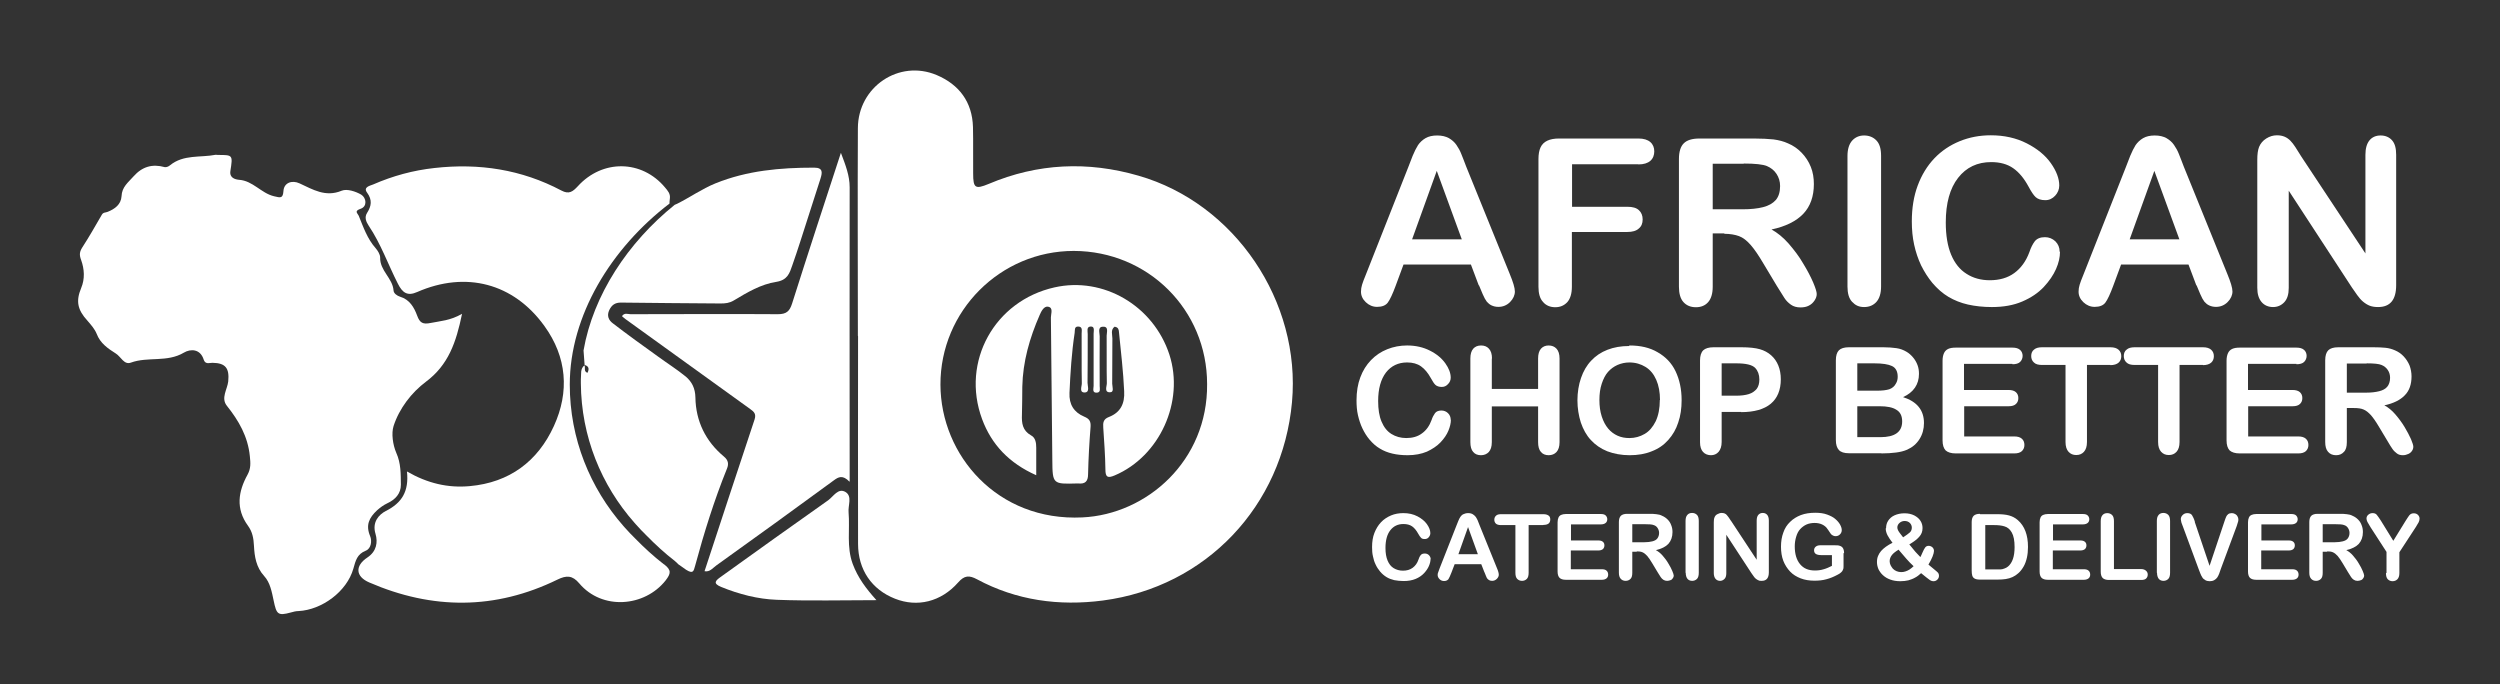 <?xml version="1.0" encoding="UTF-8"?> <svg xmlns="http://www.w3.org/2000/svg" id="Layer_1" data-name="Layer 1" viewBox="0 0 139.88 38.29"><rect x="0" y="0" width="139.88" height="38.29" fill="#333333" stroke="none"/><defs><style> .cls-1 { fill: #fff; } </style></defs><g><path class="cls-1" d="M37.14,31.57c-.58-.45-1.1-.93-1.58-1.42-.21-.2-.4-.41-.6-.63-.03-.03-.06-.06-.08-.09-1.86-2.12-3-4.88-3-7.91,0-3.87,2.32-7.64,5.58-10.13,0-.07,0-.15,.02-.28,.04-.27-.12-.44-.27-.62-1.29-1.55-3.5-1.59-4.88-.07-.28,.3-.49,.47-.92,.24-2.23-1.18-4.61-1.54-7.1-1.26-1.19,.13-2.33,.44-3.43,.92-.16,.07-.58,.14-.34,.46,.3,.41,.24,.75,0,1.13-.16,.25-.06,.49,.09,.72,.68,1.01,1.08,2.16,1.63,3.24,.26,.52,.54,.71,1.08,.47,2.72-1.19,5.39-.5,7.12,1.9,1.26,1.74,1.41,3.68,.53,5.6-.9,1.97-2.48,3.16-4.71,3.36-1.21,.11-2.35-.15-3.51-.82,.12,1.12-.29,1.76-1.18,2.21-.39,.2-.78,.62-.58,1.28,.14,.47,.06,.98-.45,1.32-.71,.47-.67,1.07,.1,1.4,3.53,1.53,7.05,1.54,10.53-.16,.51-.25,.84-.24,1.22,.21,1.28,1.52,3.66,1.32,4.83-.16,.3-.39,.34-.58-.09-.91Z"></path><path class="cls-1" d="M25.85,17.57c-.33,1.59-.76,2.85-2.02,3.79-.8,.6-1.49,1.49-1.81,2.48-.13,.41-.04,1.05,.15,1.49,.27,.6,.25,1.19,.26,1.79,0,.5-.31,.83-.76,1.04-.21,.1-.39,.23-.57,.39-.45,.42-.65,.83-.39,1.45,.11,.26,.06,.69-.24,.81-.5,.2-.57,.56-.7,1.01-.36,1.27-1.75,2.3-3.06,2.37-.15,0-.3,.04-.44,.08-.73,.2-.8,.1-.96-.67-.1-.47-.19-1-.53-1.37-.45-.49-.54-1.1-.57-1.68-.02-.44-.09-.8-.34-1.14-.69-.95-.54-1.91-.02-2.85,.19-.35,.17-.64,.13-1.03-.11-1.11-.62-1.99-1.29-2.83-.34-.43,.03-.91,.08-1.36,.07-.73-.14-1.03-.88-1.04-.18,0-.4,.1-.49-.17-.19-.62-.74-.62-1.11-.4-.94,.56-2.01,.21-2.97,.56-.38,.14-.56-.34-.84-.51-.44-.28-.87-.57-1.07-1.1-.11-.27-.32-.51-.52-.74-.56-.61-.65-1.1-.35-1.82,.22-.52,.18-1.07,0-1.57-.11-.29-.09-.46,.06-.7,.39-.6,.74-1.22,1.1-1.84,.08-.14,.22-.11,.33-.16,.4-.16,.74-.41,.77-.87,.02-.52,.37-.77,.67-1.11,.49-.55,1.05-.71,1.74-.52,.09,.02,.22-.03,.3-.1,.76-.62,1.7-.42,2.56-.59,.04,0,.09,.01,.13,.01,.83,0,.83,0,.69,.9-.06,.39,.28,.47,.48,.49,.78,.05,1.24,.75,1.96,.92,.37,.09,.5,.13,.53-.3,.03-.45,.47-.62,.9-.42,.74,.34,1.45,.79,2.36,.41,.29-.12,.78,.04,1.09,.22,.29,.18,.35,.66-.03,.79-.38,.13-.18,.24-.11,.39,.26,.64,.48,1.29,.95,1.82,.12,.14,.25,.35,.25,.52-.02,.74,.7,1.15,.75,1.85,.01,.16,.2,.29,.36,.34,.54,.16,.79,.6,.96,1.06,.15,.41,.32,.5,.76,.41,.54-.11,1.09-.13,1.75-.51Z"></path><path class="cls-1" d="M48,18.79c0-3.87-.02-7.75,0-11.62,.01-2.31,2.3-3.86,4.41-2.97,1.25,.53,1.99,1.5,2.03,2.91,.02,.87,0,1.73,.01,2.6,0,.82,.12,.89,.87,.58,2.74-1.16,5.55-1.28,8.38-.46,5.4,1.55,9.1,7.05,8.59,12.67-.53,5.82-4.81,10.34-10.58,11.1-2.45,.32-4.84,0-7.05-1.19-.43-.23-.7-.22-1.05,.18-.96,1.09-2.29,1.4-3.53,.91-1.3-.51-2.07-1.62-2.07-3.07-.01-3.87,0-7.75,0-11.62Zm19.54,2.7c0-4.15-3.3-7.44-7.46-7.45-4.11,0-7.47,3.36-7.46,7.48,.01,3.95,3.19,7.66,7.94,7.43,3.61-.17,7.02-3.17,6.98-7.46Z"></path><path class="cls-1" d="M47.53,26.95c-.38-.39-.61-.27-.88-.07-2.18,1.6-4.37,3.18-6.56,4.75-.2,.14-.37,.39-.67,.33,.93-2.83,1.86-5.67,2.8-8.49,.1-.31-.03-.43-.24-.58-2.33-1.68-4.66-3.36-6.99-5.04-.07-.05-.13-.11-.19-.16,.14-.21,.33-.11,.48-.11,2.75,0,5.5-.02,8.24,0,.48,0,.66-.16,.8-.6,.88-2.78,1.79-5.55,2.73-8.43,.26,.69,.49,1.27,.49,1.93-.01,5.28,0,10.56,0,15.83,0,.15,0,.3,0,.63Z"></path><path class="cls-1" d="M49.04,33.58c-1.87,0-3.73,.05-5.58-.02-1.06-.04-2.11-.31-3.11-.72-.49-.2-.3-.36-.04-.55,2.01-1.44,4.01-2.88,6.03-4.3,.29-.21,.56-.71,.97-.46,.39,.24,.13,.75,.17,1.14,.08,.96-.12,1.92,.23,2.88,.29,.78,.76,1.4,1.33,2.03Z"></path><path class="cls-1" d="M62.36,18.28c-.23,.18-.12,.44-.12,.66-.01,.84,0,1.69-.01,2.53,0,.17,.13,.48-.13,.48-.33,0-.17-.33-.17-.51-.02-.89,0-1.78-.01-2.66,0-.18,.13-.52-.21-.5-.31,.01-.18,.34-.18,.53-.01,.93,0,1.86,0,2.79,0,.14,.07,.35-.15,.37-.29,.02-.19-.23-.19-.38,0-.97,0-1.95,0-2.92,0-.15,.08-.42-.17-.4-.24,.01-.16,.27-.16,.42,0,.91,0,1.82-.01,2.73,0,.19,.14,.52-.15,.54-.33,.01-.17-.33-.17-.51-.02-.93,0-1.86-.01-2.79,0-.16,.07-.39-.2-.39-.22,0-.17,.21-.19,.35-.17,1.11-.24,2.24-.29,3.36-.03,.65,.25,1.09,.82,1.33,.29,.12,.38,.26,.36,.57-.07,.88-.12,1.77-.14,2.66,0,.4-.17,.55-.55,.51-.02,0-.04,0-.06,0-1.36,.04-1.38,.04-1.39-1.3-.03-2.66-.05-5.33-.08-7.99,0-.21,.15-.55-.16-.6-.23-.04-.38,.26-.47,.47-.56,1.28-.94,2.6-.97,4.01-.01,.52,0,1.04-.02,1.56-.02,.48,.03,.89,.51,1.16,.25,.13,.29,.42,.29,.69,0,.47,0,.95,0,1.54-1.51-.67-2.5-1.71-3.03-3.14-1.19-3.22,.7-6.62,4.05-7.37,2.74-.62,5.54,1.03,6.43,3.76,.85,2.63-.54,5.69-3.06,6.76-.4,.17-.52,.1-.52-.34-.01-.78-.07-1.56-.12-2.33-.02-.28,0-.48,.32-.6,.64-.25,.89-.74,.85-1.44-.05-1.1-.18-2.2-.29-3.3-.01-.13-.03-.26-.2-.3Z"></path><path class="cls-1" d="M45.54,9.38c-1.88,0-3.73,.16-5.51,.88-.76,.31-1.42,.78-2.14,1.14-.06,.03-.1,.04-.14,.06-2.61,2.1-4.56,5.04-5.1,8.15,.02,.27,.04,.54,.06,.81,.24,.07,.27,.22,.16,.44-.23-.08-.1-.29-.17-.42-.12,.1-.16,.21-.18,.34,0,.15-.02,.31-.02,.46,0,.07,0,.13,0,.2,.02,2.99,1.15,5.72,3,7.81,.03,.03,.06,.06,.08,.09,.19,.21,.39,.43,.6,.63,.48,.49,1,.97,1.58,1.42,.08,.07,.14,.12,.19,.18,.15,.1,.29,.21,.44,.31,.4,.25,.42,.07,.5-.21,.5-1.85,1.07-3.68,1.79-5.46,.09-.23,.09-.45-.18-.67-1.02-.85-1.57-1.98-1.59-3.3-.01-.52-.2-.88-.54-1.17-.49-.4-1.03-.74-1.55-1.12-.85-.61-1.7-1.22-2.53-1.86-.23-.17-.35-.42-.2-.74,.14-.29,.33-.42,.65-.42,1.86,.02,3.72,.04,5.58,.05,.26,0,.49-.02,.74-.17,.75-.45,1.52-.91,2.38-1.04,.62-.1,.74-.48,.89-.92,.16-.44,.3-.89,.45-1.34,.38-1.17,.76-2.35,1.13-3.52,.09-.3,.17-.61-.35-.61Z"></path></g><g><path class="cls-1" d="M82.74,15.97l-.44-1.17h-3.77l-.44,1.19c-.17,.46-.32,.78-.44,.94-.12,.16-.32,.24-.6,.24-.24,0-.45-.09-.63-.26-.18-.17-.27-.37-.27-.59,0-.13,.02-.26,.06-.39,.04-.13,.11-.32,.21-.56l2.38-6.03c.07-.17,.15-.38,.24-.62,.1-.24,.2-.44,.3-.6,.11-.16,.25-.29,.42-.39,.17-.1,.39-.15,.65-.15s.48,.05,.66,.15c.17,.1,.32,.23,.42,.38,.11,.16,.2,.32,.27,.5,.07,.18,.17,.42,.28,.72l2.43,5.99c.19,.46,.29,.79,.29,.99s-.09,.41-.27,.59c-.18,.18-.4,.27-.65,.27-.15,0-.27-.03-.38-.08s-.19-.12-.27-.21c-.07-.09-.15-.23-.23-.42-.08-.19-.15-.35-.21-.5Zm-3.72-2.58h2.77l-1.4-3.83-1.38,3.83Z"></path><path class="cls-1" d="M91.67,9.19h-3.71v2.38h3.1c.29,0,.5,.06,.64,.19,.14,.13,.21,.3,.21,.52s-.07,.39-.22,.51c-.14,.13-.36,.19-.64,.19h-3.1v3.06c0,.39-.09,.68-.26,.87-.18,.19-.4,.28-.67,.28s-.51-.09-.68-.29c-.18-.19-.26-.48-.26-.86v-7.14c0-.27,.04-.49,.12-.66s.21-.29,.38-.37,.39-.12,.66-.12h4.43c.3,0,.52,.07,.67,.2s.22,.31,.22,.52-.07,.4-.22,.53c-.15,.13-.37,.2-.67,.2Z"></path><path class="cls-1" d="M96.49,13.06h-.66v2.98c0,.39-.09,.68-.26,.87s-.4,.28-.68,.28c-.3,0-.53-.1-.7-.29-.17-.19-.25-.48-.25-.86v-7.14c0-.41,.09-.7,.27-.88s.47-.27,.88-.27h3.06c.42,0,.78,.02,1.08,.05,.3,.04,.57,.11,.81,.22,.29,.12,.55,.3,.77,.53,.22,.23,.39,.49,.51,.79s.17,.62,.17,.96c0,.69-.2,1.25-.59,1.66-.39,.41-.98,.71-1.78,.88,.33,.18,.65,.44,.96,.79,.3,.35,.58,.71,.81,1.11,.24,.39,.42,.74,.56,1.06,.13,.31,.2,.53,.2,.65s-.04,.24-.12,.36c-.08,.12-.18,.22-.32,.29-.13,.07-.29,.1-.47,.1-.21,0-.39-.05-.53-.15-.14-.1-.27-.22-.37-.38s-.24-.38-.42-.67l-.75-1.25c-.27-.46-.51-.81-.72-1.05-.21-.24-.43-.41-.65-.49s-.5-.13-.83-.13Zm1.08-3.9h-1.74v2.55h1.68c.45,0,.83-.04,1.14-.12,.31-.08,.54-.21,.71-.4,.16-.19,.24-.45,.24-.78,0-.26-.07-.48-.2-.68s-.31-.34-.54-.44c-.22-.09-.65-.14-1.3-.14Z"></path><path class="cls-1" d="M103.37,16.04v-7.31c0-.38,.09-.67,.26-.86,.17-.19,.4-.29,.67-.29s.51,.09,.69,.28c.18,.19,.26,.47,.26,.86v7.31c0,.38-.09,.67-.26,.86-.17,.19-.4,.29-.69,.29s-.49-.1-.67-.29c-.18-.19-.26-.48-.26-.86Z"></path><path class="cls-1" d="M115.26,14.09c0,.3-.07,.62-.22,.96-.15,.34-.38,.68-.69,1.01-.31,.33-.71,.6-1.2,.81-.49,.21-1.05,.31-1.7,.31-.49,0-.94-.05-1.34-.14-.4-.09-.77-.24-1.09-.43s-.63-.46-.9-.78c-.24-.29-.45-.62-.63-.98-.17-.36-.3-.75-.39-1.16-.09-.41-.13-.84-.13-1.3,0-.75,.11-1.42,.33-2.01,.22-.59,.53-1.1,.93-1.52s.88-.74,1.42-.96c.54-.22,1.12-.33,1.74-.33,.75,0,1.42,.15,2.01,.45,.59,.3,1.04,.67,1.35,1.11s.47,.86,.47,1.25c0,.21-.08,.41-.23,.57-.15,.16-.33,.25-.55,.25-.24,0-.42-.06-.54-.17-.12-.11-.25-.31-.4-.59-.25-.46-.53-.8-.86-1.03-.33-.23-.74-.34-1.23-.34-.77,0-1.39,.29-1.85,.88-.46,.59-.69,1.42-.69,2.5,0,.72,.1,1.32,.3,1.8,.2,.48,.49,.84,.86,1.07,.37,.24,.81,.36,1.3,.36,.54,0,1-.13,1.37-.4,.37-.27,.66-.66,.85-1.18,.08-.24,.18-.44,.3-.6,.12-.15,.31-.23,.57-.23,.22,0,.42,.08,.58,.23,.16,.16,.24,.35,.24,.58Z"></path><path class="cls-1" d="M122.89,15.97l-.44-1.17h-3.77l-.44,1.19c-.17,.46-.32,.78-.44,.94-.12,.16-.32,.24-.6,.24-.24,0-.45-.09-.63-.26-.18-.17-.27-.37-.27-.59,0-.13,.02-.26,.06-.39,.04-.13,.11-.32,.21-.56l2.38-6.03c.07-.17,.15-.38,.24-.62,.1-.24,.2-.44,.3-.6,.11-.16,.25-.29,.42-.39,.17-.1,.39-.15,.65-.15s.48,.05,.66,.15c.17,.1,.32,.23,.42,.38,.11,.16,.2,.32,.27,.5,.07,.18,.17,.42,.28,.72l2.43,5.99c.19,.46,.29,.79,.29,.99s-.09,.41-.27,.59c-.18,.18-.4,.27-.65,.27-.15,0-.27-.03-.38-.08s-.19-.12-.27-.21c-.07-.09-.15-.23-.23-.42-.08-.19-.15-.35-.21-.5Zm-3.72-2.58h2.77l-1.4-3.83-1.38,3.83Z"></path><path class="cls-1" d="M128.73,8.71l3.62,5.47v-5.52c0-.36,.08-.63,.23-.81s.36-.27,.62-.27,.48,.09,.64,.27,.23,.45,.23,.81v7.3c0,.82-.34,1.22-1.01,1.22-.17,0-.32-.02-.46-.07-.13-.05-.26-.13-.38-.23s-.23-.23-.33-.37c-.1-.14-.2-.29-.3-.43l-3.53-5.41v5.44c0,.35-.08,.62-.25,.8-.17,.18-.38,.27-.63,.27s-.48-.09-.64-.28-.24-.45-.24-.8v-7.16c0-.3,.03-.54,.1-.72,.08-.19,.21-.35,.4-.47s.39-.18,.6-.18c.17,0,.31,.03,.43,.08s.23,.13,.32,.22c.09,.09,.18,.21,.28,.36,.09,.15,.19,.3,.29,.46Z"></path><path class="cls-1" d="M81.18,23.49c0,.19-.05,.39-.14,.61-.09,.22-.24,.44-.44,.65-.2,.21-.46,.38-.76,.52-.31,.13-.67,.2-1.08,.2-.31,0-.6-.03-.85-.09-.26-.06-.49-.15-.7-.28-.21-.12-.4-.29-.58-.5-.16-.19-.29-.4-.4-.63-.11-.23-.19-.48-.25-.74-.06-.26-.08-.54-.08-.83,0-.48,.07-.91,.21-1.28,.14-.38,.34-.7,.6-.97,.26-.27,.56-.47,.91-.61,.35-.14,.72-.21,1.11-.21,.48,0,.91,.1,1.28,.29,.38,.19,.66,.43,.86,.71,.2,.28,.3,.55,.3,.8,0,.14-.05,.26-.15,.36-.1,.11-.21,.16-.35,.16-.15,0-.27-.04-.35-.11-.08-.07-.16-.2-.26-.38-.16-.29-.34-.51-.55-.66-.21-.15-.47-.22-.78-.22-.49,0-.89,.19-1.18,.56-.29,.38-.44,.91-.44,1.6,0,.46,.06,.85,.19,1.15,.13,.31,.31,.54,.55,.69,.24,.15,.52,.23,.83,.23,.35,0,.64-.08,.88-.26,.24-.17,.42-.42,.54-.75,.05-.16,.12-.28,.19-.38s.2-.15,.36-.15c.14,0,.27,.05,.37,.15,.1,.1,.15,.22,.15,.37Z"></path><path class="cls-1" d="M83.47,20.06v1.7h2.59v-1.7c0-.24,.05-.42,.16-.55,.11-.12,.25-.18,.43-.18s.33,.06,.44,.18,.17,.3,.17,.55v4.68c0,.25-.06,.43-.17,.55s-.26,.18-.44,.18-.33-.06-.43-.18c-.11-.12-.16-.31-.16-.55v-2h-2.59v2c0,.25-.06,.43-.17,.55s-.26,.18-.44,.18-.33-.06-.43-.18c-.11-.12-.16-.31-.16-.55v-4.68c0-.24,.05-.42,.16-.55,.11-.12,.25-.18,.44-.18s.33,.06,.44,.18c.11,.12,.17,.3,.17,.55Z"></path><path class="cls-1" d="M91.17,19.33c.62,0,1.14,.12,1.58,.38,.44,.25,.78,.6,1,1.06s.34,1,.34,1.62c0,.46-.06,.88-.19,1.25-.12,.38-.31,.7-.56,.98-.25,.28-.55,.49-.92,.63-.36,.15-.78,.22-1.24,.22s-.88-.08-1.25-.22c-.37-.15-.67-.36-.92-.63-.25-.27-.43-.6-.56-.98-.12-.38-.19-.8-.19-1.24s.07-.88,.2-1.25c.13-.38,.32-.71,.57-.97,.25-.27,.55-.47,.91-.61,.36-.14,.76-.21,1.21-.21Zm1.71,3.05c0-.43-.07-.81-.21-1.13s-.34-.56-.6-.72c-.26-.16-.56-.25-.9-.25-.24,0-.46,.05-.67,.14-.2,.09-.38,.22-.53,.39-.15,.17-.26,.39-.35,.66s-.13,.57-.13,.91,.04,.64,.13,.92,.21,.5,.36,.68,.33,.31,.53,.4c.2,.09,.42,.13,.66,.13,.31,0,.59-.08,.85-.23s.46-.39,.62-.71c.15-.32,.23-.72,.23-1.19Z"></path><path class="cls-1" d="M97.43,23.05h-1.1v1.68c0,.24-.06,.42-.17,.55s-.26,.19-.43,.19-.33-.06-.44-.18c-.11-.12-.17-.3-.17-.54v-4.58c0-.26,.06-.45,.18-.57,.12-.11,.31-.17,.58-.17h1.54c.46,0,.81,.04,1.05,.11,.24,.07,.45,.18,.63,.34,.18,.16,.31,.35,.4,.57s.14,.48,.14,.77c0,.6-.19,1.06-.56,1.37-.37,.31-.93,.47-1.66,.47Zm-.29-2.72h-.81v1.81h.81c.28,0,.52-.03,.71-.09s.33-.16,.44-.29c.1-.13,.15-.31,.15-.53,0-.26-.08-.48-.23-.64-.17-.18-.53-.26-1.06-.26Z"></path><path class="cls-1" d="M105.26,25.36h-1.81c-.26,0-.45-.06-.56-.18-.11-.12-.17-.3-.17-.56v-4.46c0-.26,.06-.45,.17-.56s.3-.17,.56-.17h1.92c.28,0,.53,.02,.74,.05s.39,.1,.56,.2c.14,.08,.26,.19,.37,.32,.11,.13,.19,.27,.25,.43s.08,.32,.08,.49c0,.59-.3,1.03-.89,1.3,.78,.25,1.17,.73,1.17,1.45,0,.33-.08,.63-.25,.9-.17,.27-.4,.46-.69,.59-.18,.08-.39,.13-.62,.16-.24,.03-.51,.05-.82,.05Zm-1.34-5.03v1.53h1.1c.3,0,.53-.03,.69-.08,.16-.06,.29-.16,.37-.32,.07-.11,.1-.24,.1-.38,0-.3-.11-.5-.32-.6-.21-.1-.54-.15-.98-.15h-.98Zm1.25,2.4h-1.25v1.73h1.29c.81,0,1.22-.29,1.22-.88,0-.3-.1-.52-.32-.65-.21-.14-.53-.2-.94-.2Z"></path><path class="cls-1" d="M112.6,20.36h-2.71v1.46h2.49c.18,0,.32,.04,.41,.12,.09,.08,.14,.19,.14,.33s-.04,.24-.13,.33-.23,.13-.41,.13h-2.49v1.69h2.8c.19,0,.33,.04,.43,.13,.1,.09,.14,.21,.14,.35s-.05,.25-.14,.34c-.1,.09-.24,.13-.43,.13h-3.27c-.26,0-.45-.06-.57-.17-.11-.12-.17-.3-.17-.56v-4.46c0-.17,.03-.31,.08-.42,.05-.11,.13-.19,.24-.24,.11-.05,.25-.07,.42-.07h3.17c.19,0,.33,.04,.43,.13,.09,.08,.14,.2,.14,.33s-.05,.25-.14,.34c-.09,.09-.24,.13-.43,.13Z"></path><path class="cls-1" d="M118.08,20.42h-1.31v4.31c0,.25-.06,.43-.17,.55-.11,.12-.25,.18-.43,.18s-.32-.06-.43-.18c-.11-.12-.17-.3-.17-.55v-4.31h-1.31c-.21,0-.36-.04-.46-.14-.1-.09-.15-.21-.15-.36s.05-.28,.16-.36c.1-.09,.25-.13,.45-.13h3.82c.21,0,.36,.05,.46,.14,.1,.09,.15,.21,.15,.36s-.05,.27-.15,.36c-.1,.09-.26,.14-.46,.14Z"></path><path class="cls-1" d="M123.26,20.42h-1.31v4.31c0,.25-.06,.43-.17,.55-.11,.12-.25,.18-.43,.18s-.32-.06-.43-.18c-.11-.12-.17-.3-.17-.55v-4.31h-1.31c-.21,0-.36-.04-.46-.14-.1-.09-.15-.21-.15-.36s.05-.28,.16-.36c.1-.09,.25-.13,.45-.13h3.82c.21,0,.36,.05,.46,.14,.1,.09,.15,.21,.15,.36s-.05,.27-.15,.36c-.1,.09-.26,.14-.46,.14Z"></path><path class="cls-1" d="M128.49,20.36h-2.71v1.46h2.49c.18,0,.32,.04,.41,.12,.09,.08,.14,.19,.14,.33s-.04,.24-.13,.33-.23,.13-.41,.13h-2.49v1.69h2.8c.19,0,.33,.04,.43,.13,.1,.09,.14,.21,.14,.35s-.05,.25-.14,.34c-.1,.09-.24,.13-.43,.13h-3.27c-.26,0-.45-.06-.57-.17-.11-.12-.17-.3-.17-.56v-4.46c0-.17,.03-.31,.08-.42,.05-.11,.13-.19,.24-.24,.11-.05,.25-.07,.42-.07h3.17c.19,0,.33,.04,.43,.13,.09,.08,.14,.2,.14,.33s-.05,.25-.14,.34c-.09,.09-.24,.13-.43,.13Z"></path><path class="cls-1" d="M131.73,22.83h-.42v1.91c0,.25-.05,.44-.17,.55-.11,.12-.25,.18-.43,.18-.19,0-.34-.06-.45-.19-.11-.12-.16-.31-.16-.55v-4.57c0-.26,.06-.45,.17-.56s.3-.17,.56-.17h1.96c.27,0,.5,.01,.69,.03,.19,.02,.36,.07,.52,.14,.19,.08,.35,.19,.49,.34,.14,.15,.25,.32,.33,.51,.07,.19,.11,.4,.11,.61,0,.44-.12,.8-.38,1.06-.25,.26-.63,.45-1.14,.56,.21,.11,.42,.28,.61,.5,.19,.22,.37,.46,.52,.71,.15,.25,.27,.48,.36,.68,.08,.2,.13,.34,.13,.42,0,.08-.02,.16-.07,.23-.05,.08-.12,.14-.21,.18-.09,.04-.19,.07-.3,.07-.14,0-.25-.03-.34-.1s-.17-.14-.24-.24c-.07-.1-.16-.24-.27-.43l-.48-.8c-.17-.29-.33-.52-.46-.67-.14-.15-.27-.26-.42-.32-.14-.06-.32-.08-.53-.08Zm.69-2.49h-1.11v1.63h1.08c.29,0,.53-.03,.73-.08s.35-.13,.45-.25c.1-.12,.16-.29,.16-.5,0-.16-.04-.31-.13-.44-.08-.12-.2-.22-.35-.28-.14-.06-.42-.09-.83-.09Z"></path></g><g><path class="cls-1" d="M80.04,31.29c0,.12-.03,.24-.09,.38-.06,.14-.15,.27-.27,.4-.12,.13-.28,.24-.47,.32-.19,.08-.42,.12-.67,.12-.19,0-.37-.02-.53-.05-.16-.04-.3-.09-.43-.17-.13-.08-.25-.18-.36-.31-.1-.12-.18-.24-.25-.39-.07-.14-.12-.3-.15-.46-.04-.16-.05-.33-.05-.52,0-.3,.04-.56,.13-.79,.09-.23,.21-.43,.37-.6,.16-.17,.35-.29,.56-.38,.21-.09,.45-.13,.69-.13,.3,0,.56,.06,.79,.18,.23,.12,.41,.27,.53,.44,.12,.17,.19,.34,.19,.5,0,.08-.03,.16-.09,.23s-.13,.1-.22,.1c-.1,0-.17-.02-.21-.07-.05-.05-.1-.12-.16-.23-.1-.18-.21-.32-.34-.41-.13-.09-.29-.13-.49-.13-.31,0-.55,.12-.73,.35-.18,.23-.27,.56-.27,.99,0,.29,.04,.52,.12,.71,.08,.19,.19,.33,.34,.42,.15,.09,.32,.14,.52,.14,.21,0,.39-.05,.54-.16,.15-.11,.26-.26,.33-.47,.03-.1,.07-.18,.12-.24,.05-.06,.12-.09,.23-.09,.09,0,.17,.03,.23,.09s.1,.14,.1,.23Z"></path><path class="cls-1" d="M83.06,32.03l-.18-.46h-1.49l-.18,.47c-.07,.18-.13,.31-.17,.37-.05,.06-.13,.1-.24,.1-.09,0-.18-.03-.25-.1-.07-.07-.11-.15-.11-.23,0-.05,0-.1,.03-.16s.04-.13,.08-.22l.94-2.39c.03-.07,.06-.15,.1-.25,.04-.1,.08-.18,.12-.24,.04-.06,.1-.12,.17-.15s.15-.06,.26-.06,.19,.02,.26,.06c.07,.04,.12,.09,.17,.15,.04,.06,.08,.13,.11,.2,.03,.07,.07,.17,.11,.28l.96,2.37c.08,.18,.11,.31,.11,.39s-.04,.16-.11,.23-.16,.11-.26,.11c-.06,0-.11-.01-.15-.03s-.08-.05-.11-.08-.06-.09-.09-.17c-.03-.07-.06-.14-.08-.2Zm-1.47-1.02h1.1l-.55-1.52-.54,1.52Z"></path><path class="cls-1" d="M86.34,29.38h-.81v2.67c0,.15-.03,.27-.1,.34s-.16,.11-.27,.11-.2-.04-.27-.11-.1-.19-.1-.34v-2.67h-.81c-.13,0-.22-.03-.28-.08-.06-.06-.09-.13-.09-.22s.03-.17,.1-.23c.06-.06,.16-.08,.28-.08h2.37c.13,0,.22,.03,.29,.08s.09,.13,.09,.22-.03,.17-.09,.22-.16,.08-.29,.08Z"></path><path class="cls-1" d="M89.58,29.34h-1.68v.9h1.54c.11,0,.2,.03,.25,.08,.06,.05,.08,.12,.08,.2s-.03,.15-.08,.2c-.06,.05-.14,.08-.26,.08h-1.54v1.05h1.74c.12,0,.21,.03,.26,.08,.06,.05,.09,.13,.09,.22s-.03,.16-.09,.21c-.06,.05-.15,.08-.26,.08h-2.02c-.16,0-.28-.04-.35-.11-.07-.07-.11-.19-.11-.35v-2.76c0-.11,.02-.19,.05-.26,.03-.07,.08-.12,.15-.15,.07-.03,.15-.05,.26-.05h1.97c.12,0,.21,.03,.26,.08s.09,.12,.09,.21-.03,.16-.09,.21-.15,.08-.26,.08Z"></path><path class="cls-1" d="M91.59,30.87h-.26v1.18c0,.16-.03,.27-.1,.34-.07,.07-.16,.11-.27,.11-.12,0-.21-.04-.28-.12s-.1-.19-.1-.34v-2.83c0-.16,.04-.28,.11-.35,.07-.07,.19-.11,.35-.11h1.21c.17,0,.31,0,.43,.02,.12,.01,.23,.04,.32,.09,.12,.05,.22,.12,.31,.21,.09,.09,.16,.2,.2,.32,.05,.12,.07,.25,.07,.38,0,.27-.08,.49-.23,.66-.15,.16-.39,.28-.7,.35,.13,.07,.26,.17,.38,.31,.12,.14,.23,.28,.32,.44,.09,.15,.17,.29,.22,.42,.05,.12,.08,.21,.08,.26s-.02,.1-.05,.14c-.03,.05-.07,.09-.13,.11s-.12,.04-.19,.04c-.08,0-.15-.02-.21-.06s-.11-.09-.15-.15-.1-.15-.17-.27l-.3-.5c-.11-.18-.2-.32-.29-.42-.08-.09-.17-.16-.26-.2s-.2-.05-.33-.05Zm.43-1.54h-.69v1.01h.67c.18,0,.33-.02,.45-.05,.12-.03,.22-.08,.28-.16s.1-.18,.1-.31c0-.1-.03-.19-.08-.27-.05-.08-.12-.14-.22-.17-.09-.04-.26-.05-.51-.05Z"></path><path class="cls-1" d="M94.31,32.05v-2.9c0-.15,.03-.26,.1-.34s.16-.11,.27-.11,.2,.04,.27,.11,.1,.19,.1,.34v2.9c0,.15-.03,.27-.1,.34s-.16,.11-.27,.11-.2-.04-.26-.11-.1-.19-.1-.34Z"></path><path class="cls-1" d="M96.86,29.15l1.43,2.17v-2.19c0-.14,.03-.25,.09-.32,.06-.07,.14-.11,.25-.11s.19,.04,.25,.11c.06,.07,.09,.18,.09,.32v2.89c0,.32-.13,.48-.4,.48-.07,0-.13,0-.18-.03-.05-.02-.1-.05-.15-.09s-.09-.09-.13-.15c-.04-.06-.08-.11-.12-.17l-1.4-2.14v2.15c0,.14-.03,.25-.1,.32-.07,.07-.15,.11-.25,.11s-.19-.04-.25-.11c-.06-.07-.1-.18-.1-.32v-2.84c0-.12,.01-.21,.04-.28,.03-.08,.08-.14,.16-.18s.15-.07,.24-.07c.07,0,.12,.01,.17,.03s.09,.05,.12,.09,.07,.08,.11,.14c.04,.06,.08,.12,.12,.18Z"></path><path class="cls-1" d="M103.15,30.95v.7c0,.09,0,.17-.03,.22-.02,.06-.05,.11-.1,.15-.05,.05-.11,.09-.19,.13-.22,.12-.44,.21-.64,.26-.21,.06-.43,.08-.67,.08-.28,0-.54-.04-.77-.13-.23-.09-.43-.21-.59-.38s-.29-.37-.38-.6c-.09-.24-.13-.5-.13-.79s.04-.55,.13-.79c.08-.24,.21-.44,.38-.6,.17-.17,.37-.29,.6-.38,.24-.09,.51-.13,.81-.13,.25,0,.47,.03,.66,.1,.19,.07,.35,.15,.46,.25,.12,.1,.21,.21,.27,.32,.06,.11,.09,.21,.09,.3,0,.09-.03,.17-.1,.24-.07,.07-.15,.1-.25,.1-.05,0-.1-.01-.15-.04-.05-.02-.09-.06-.12-.1-.09-.14-.17-.25-.23-.33-.06-.07-.15-.14-.26-.19-.11-.05-.25-.08-.41-.08s-.33,.03-.46,.09c-.13,.06-.25,.15-.35,.26-.1,.11-.17,.25-.22,.42-.05,.16-.08,.35-.08,.54,0,.43,.1,.76,.3,1s.47,.35,.83,.35c.17,0,.33-.02,.49-.07,.15-.04,.3-.11,.46-.19v-.6h-.58c-.14,0-.24-.02-.31-.06-.07-.04-.11-.11-.11-.21,0-.08,.03-.15,.09-.2,.06-.05,.14-.08,.24-.08h.85c.1,0,.19,0,.26,.03,.07,.02,.13,.06,.17,.12,.04,.06,.07,.16,.07,.29Z"></path><path class="cls-1" d="M105.53,29.55c0-.16,.04-.3,.12-.42s.2-.23,.36-.3,.34-.11,.55-.11,.39,.04,.55,.12c.15,.08,.27,.18,.35,.31,.08,.13,.11,.26,.11,.4,0,.19-.06,.35-.19,.49-.12,.14-.31,.28-.55,.42,.08,.1,.16,.19,.23,.28,.07,.09,.14,.17,.21,.24,.07,.08,.13,.14,.18,.19,.03-.05,.06-.13,.12-.26s.1-.22,.15-.28c.05-.06,.11-.09,.19-.09,.08,0,.15,.03,.21,.08,.06,.06,.09,.12,.09,.21,0,.07-.03,.18-.08,.31-.05,.13-.13,.28-.23,.45,.06,.05,.16,.13,.29,.24,.13,.11,.22,.18,.25,.22,.03,.04,.05,.09,.05,.16,0,.09-.03,.16-.09,.22s-.13,.09-.21,.09-.15-.02-.23-.08c-.07-.05-.23-.17-.47-.37-.11,.1-.22,.19-.34,.25-.12,.07-.24,.11-.37,.15-.13,.03-.28,.05-.45,.05-.21,0-.4-.03-.56-.09-.17-.06-.3-.14-.42-.25-.11-.1-.19-.22-.25-.34-.05-.13-.08-.25-.08-.39s.02-.24,.06-.34c.04-.1,.1-.2,.17-.28,.07-.08,.16-.16,.27-.24,.11-.08,.23-.15,.37-.22-.12-.16-.22-.3-.28-.42-.06-.12-.1-.25-.1-.38Zm.71,1.2c-.17,.1-.3,.2-.38,.3s-.13,.22-.13,.35c0,.08,.02,.15,.05,.22,.03,.07,.08,.13,.13,.2,.06,.06,.13,.11,.21,.14,.08,.03,.16,.05,.25,.05s.17-.01,.25-.04,.16-.06,.23-.11c.07-.05,.15-.11,.22-.18-.15-.14-.28-.27-.4-.41s-.26-.3-.43-.5Zm.25-.69c.17-.11,.29-.2,.37-.27s.11-.17,.11-.27-.04-.19-.11-.26-.17-.11-.29-.11-.21,.04-.29,.11c-.08,.07-.12,.16-.12,.25,0,.05,.01,.1,.04,.16s.07,.12,.11,.17c.04,.06,.1,.13,.17,.22Z"></path><path class="cls-1" d="M110.79,28.77h.97c.25,0,.47,.02,.65,.07s.34,.13,.49,.26c.38,.33,.57,.83,.57,1.5,0,.22-.02,.42-.06,.6-.04,.18-.1,.35-.18,.49s-.18,.28-.31,.39c-.1,.09-.21,.16-.32,.21s-.24,.09-.38,.11c-.13,.02-.29,.03-.46,.03h-.97c-.14,0-.24-.02-.31-.06-.07-.04-.11-.1-.13-.17s-.03-.17-.03-.29v-2.7c0-.16,.04-.28,.11-.35,.07-.07,.19-.11,.35-.11Zm.29,.59v2.5h.56c.12,0,.22,0,.29,0s.14-.02,.22-.05c.08-.03,.14-.06,.2-.11,.25-.21,.37-.57,.37-1.09,0-.36-.05-.63-.16-.82s-.24-.29-.41-.34c-.16-.05-.35-.07-.58-.07h-.49Z"></path><path class="cls-1" d="M116.55,29.34h-1.68v.9h1.54c.11,0,.2,.03,.25,.08,.06,.05,.08,.12,.08,.2s-.03,.15-.08,.2c-.06,.05-.14,.08-.26,.08h-1.54v1.05h1.74c.12,0,.21,.03,.26,.08,.06,.05,.09,.13,.09,.22s-.03,.16-.09,.21c-.06,.05-.15,.08-.26,.08h-2.02c-.16,0-.28-.04-.35-.11-.07-.07-.11-.19-.11-.35v-2.76c0-.11,.02-.19,.05-.26,.03-.07,.08-.12,.15-.15,.07-.03,.15-.05,.26-.05h1.97c.12,0,.21,.03,.26,.08s.09,.12,.09,.21-.03,.16-.09,.21-.15,.08-.26,.08Z"></path><path class="cls-1" d="M118.28,29.16v2.68h1.51c.12,0,.21,.03,.28,.09s.1,.13,.1,.22-.03,.16-.09,.22-.16,.08-.28,.08h-1.8c-.16,0-.28-.04-.35-.11-.07-.07-.11-.19-.11-.35v-2.83c0-.15,.03-.26,.1-.34,.07-.08,.16-.11,.27-.11s.2,.04,.27,.11,.1,.19,.1,.34Z"></path><path class="cls-1" d="M120.68,32.05v-2.9c0-.15,.03-.26,.1-.34s.16-.11,.27-.11,.2,.04,.27,.11,.1,.19,.1,.34v2.9c0,.15-.03,.27-.1,.34s-.16,.11-.27,.11-.2-.04-.26-.11-.1-.19-.1-.34Z"></path><path class="cls-1" d="M122.8,29.2l.83,2.46,.83-2.48c.04-.13,.08-.22,.1-.27,.02-.05,.06-.1,.11-.14s.12-.06,.21-.06c.06,0,.12,.02,.18,.05,.05,.03,.1,.07,.13,.13,.03,.05,.05,.11,.05,.16,0,.04,0,.08-.01,.12-.01,.04-.02,.08-.04,.13s-.03,.08-.04,.13l-.89,2.4c-.03,.09-.06,.18-.09,.26-.03,.08-.07,.16-.11,.22-.04,.06-.1,.11-.17,.15-.07,.04-.15,.06-.25,.06s-.18-.02-.25-.06-.13-.09-.17-.16c-.04-.06-.08-.14-.11-.22-.03-.08-.06-.17-.1-.26l-.88-2.38s-.03-.09-.05-.13c-.02-.04-.03-.09-.04-.14-.01-.05-.02-.09-.02-.12,0-.08,.03-.16,.1-.23,.07-.07,.15-.11,.26-.11,.13,0,.22,.04,.27,.12,.05,.08,.11,.2,.16,.37Z"></path><path class="cls-1" d="M128.21,29.34h-1.68v.9h1.54c.11,0,.2,.03,.25,.08,.06,.05,.08,.12,.08,.2s-.03,.15-.08,.2c-.06,.05-.14,.08-.26,.08h-1.54v1.05h1.74c.12,0,.21,.03,.26,.08,.06,.05,.09,.13,.09,.22s-.03,.16-.09,.21c-.06,.05-.15,.08-.26,.08h-2.02c-.16,0-.28-.04-.35-.11-.07-.07-.11-.19-.11-.35v-2.76c0-.11,.02-.19,.05-.26,.03-.07,.08-.12,.15-.15,.07-.03,.15-.05,.26-.05h1.97c.12,0,.21,.03,.26,.08s.09,.12,.09,.21-.03,.16-.09,.21-.15,.08-.26,.08Z"></path><path class="cls-1" d="M130.22,30.87h-.26v1.18c0,.16-.03,.27-.1,.34-.07,.07-.16,.11-.27,.11-.12,0-.21-.04-.28-.12s-.1-.19-.1-.34v-2.83c0-.16,.04-.28,.11-.35,.07-.07,.19-.11,.35-.11h1.21c.17,0,.31,0,.43,.02,.12,.01,.23,.04,.32,.09,.12,.05,.22,.12,.31,.21,.09,.09,.16,.2,.2,.32,.05,.12,.07,.25,.07,.38,0,.27-.08,.49-.23,.66-.15,.16-.39,.28-.7,.35,.13,.07,.26,.17,.38,.31,.12,.14,.23,.28,.32,.44,.09,.15,.17,.29,.22,.42,.05,.12,.08,.21,.08,.26s-.02,.1-.05,.14c-.03,.05-.07,.09-.13,.11s-.12,.04-.19,.04c-.08,0-.15-.02-.21-.06s-.11-.09-.15-.15-.1-.15-.17-.27l-.3-.5c-.11-.18-.2-.32-.29-.42-.08-.09-.17-.16-.26-.2s-.2-.05-.33-.05Zm.43-1.54h-.69v1.01h.67c.18,0,.33-.02,.45-.05,.12-.03,.22-.08,.28-.16s.1-.18,.1-.31c0-.1-.03-.19-.08-.27-.05-.08-.12-.14-.22-.17-.09-.04-.26-.05-.51-.05Z"></path><path class="cls-1" d="M133.53,32.05v-1.17l-.9-1.39c-.08-.13-.13-.22-.17-.29-.03-.07-.05-.13-.05-.18,0-.09,.03-.16,.1-.22,.07-.06,.15-.09,.24-.09,.1,0,.18,.03,.23,.09s.13,.17,.24,.34l.69,1.12,.69-1.12c.04-.07,.08-.13,.11-.17s.06-.09,.09-.13,.07-.07,.11-.09,.09-.03,.15-.03c.09,0,.17,.03,.23,.09,.06,.06,.09,.13,.09,.21,0,.07-.02,.13-.05,.2-.03,.06-.09,.16-.16,.27l-.92,1.41v1.17c0,.15-.04,.27-.11,.34s-.16,.11-.27,.11-.2-.04-.27-.11c-.07-.07-.1-.19-.1-.34Z"></path></g></svg> 